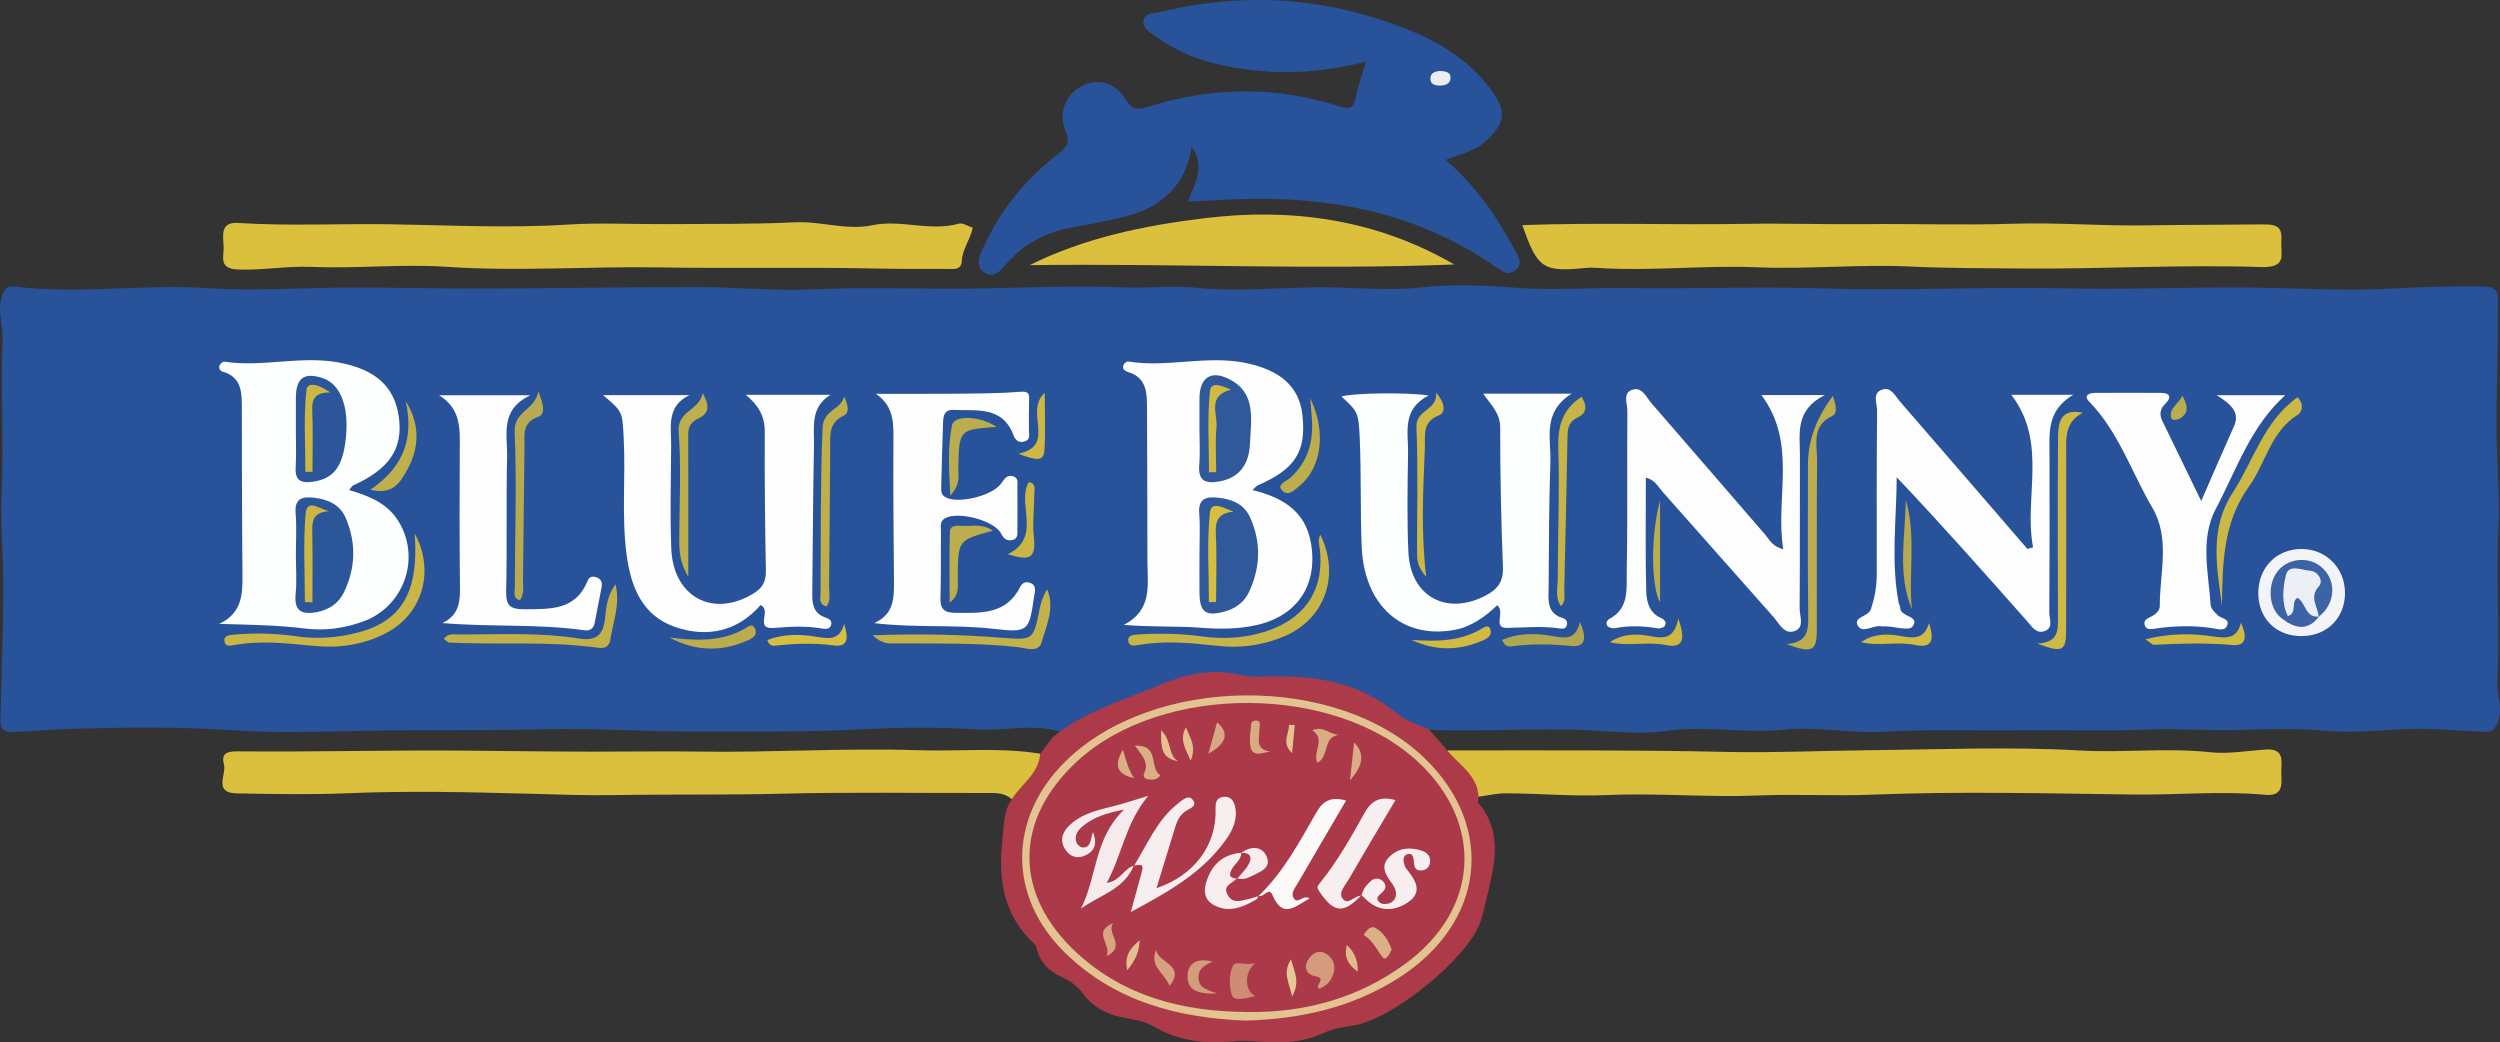 <?xml version="1.0" encoding="UTF-8"?><svg id="a" xmlns="http://www.w3.org/2000/svg" viewBox="0 0 870 362.79"><rect x="0" y="0" width="870" height="362.79" fill="#333333" stroke="none"/><defs><style>.b{fill:#b6aa50;}.c{fill:#dac03d;}.d{fill:#cd8c73;}.e{fill:#f7edef;}.f{fill:#fdfefe;}.g{fill:#c9b646;}.h{fill:#d0ba42;}.i{fill:#e5c892;}.j{fill:#beaf4b;}.k{fill:#f7eeef;}.l{fill:#b7aa50;}.m{fill:#2c569a;}.n{fill:#d6a37f;}.o{fill:#2d569a;}.p{fill:#bcae4c;}.q{fill:#ccb844;}.r{fill:#bbad4d;}.s{fill:#c3b249;}.t{fill:#d49c7c;}.u{fill:#e2c18e;}.v{fill:#d6be3f;}.w{fill:#dbb086;}.x{fill:#d39c7b;}.y{fill:#ceb843;}.z{fill:#28539b;}.aa{fill:#cdb844;}.ab{fill:#c8b547;}.ac{fill:#bcad4d;}.ad{fill:#eceff6;}.ae{fill:#f2f4f8;}.af{fill:#daad84;}.ag{fill:#fcf9f9;}.ah{fill:#e0bc8c;}.ai{fill:#fdfdfe;}.aj{fill:#ac3949;}.ak{fill:#b0a753;}.al{fill:#d1bb42;}.am{fill:#d9ab83;}.an{fill:#bdaf4c;}.ao{fill:#e3c28f;}.ap{fill:#d7a680;}.aq{fill:#ad3a49;}.ar{fill:#d8a882;}.as{fill:#30599b;}.at{fill:#e9edf4;}.au{fill:#c2b14a;}.av{fill:#c0b04b;}.aw{fill:#ccb744;}.ax{fill:#d7be3f;}.ay{fill:#f6ebec;}.az{fill:#daac84;}.ba{fill:#dbaf85;}.bb{fill:#cbb745;}.bc{fill:#baad4e;}.bd{fill:#ceb943;}.be{fill:#3c63a5;}.bf{fill:#e3c390;}.bg{fill:#c6b447;}.bh{fill:#bcae4d;}.bi{fill:#cab645;}.bj{fill:#fefefe;}</style></defs><path class="z" d="M368.87,254.64c-9.23-2.92-18.64-.25-27.98-.8-13.94-.82-28.01-.75-41.96-.01-19.19,1.02-38.38,.65-57.56,.73-17.16,.07-34.35-1.21-51.49-.78-22.66,.58-45.32,.07-67.99,.63-13.73,.34-27.59,.61-41.46-.32-18.84-1.26-37.82-.98-56.71-.43-6.35,.18-12.76,.89-19.17,1.06-3.4,.09-4.47-1.28-4.39-4.33,.37-14.99,.91-29.98,1-44.97,.07-11.23-1.06-22.5-.59-33.7,.77-18.07-.37-36.12,.34-54.15,.17-4.45-1.63-8.63-.57-13.2,.75-3.22,1.62-5.06,5.14-4.62,22.07,2.75,44.16-.97,66.3,.51,16.88,1.12,33.91-.17,50.88-.19,15.16-.02,30.33,.39,45.49,.35,25.03-.08,50.06-.51,75.09-.51,13.01,0,26.05,1.4,39.02,.8,20.34-.95,40.67,.07,61.01-.36,15.98-.33,32.04-.98,48.08-.32,8.31,.34,16.72-.74,24.94,.12,14.26,1.49,28.48-.09,42.67-.16,11.94-.06,23.88,1.37,35.95,.01,11.14-1.25,22.6-.59,33.85,.22,12.26,.88,24.46-.16,36.68,.02,23.44,.36,46.86-.59,70.32,.16,27.32,.87,54.7-.67,82.03-.06,24.55,.55,49.08-.71,73.64-.13,13.37,.32,26.88,1,40.42,.23,10.86-.62,21.99-.87,33.02-.69,5.07,.08,4.4,3.63,4.4,5.98,.04,14.49-.52,28.98-.51,43.47,0,11.48,1.27,23,.67,34.44-.94,17.82,.6,35.62-.39,53.39-.26,4.67,2.02,9.05,.34,13.91-.94,2.73-2.16,3.79-4.49,3.73-9.5-.27-19.03-1.43-28.47-.91-9.14,.5-18.19,1.35-27.37,.54-10.02-.89-20.24-.58-30.15-.27-10.6,.33-21.16-.6-31.74-.15-14.68,.63-29.4,.07-44.1,.26-15.64,.21-31.27-.45-46.95,.5-11.69,.71-23.63-1.9-35.23-.72-13.81,1.41-27.45-1.53-41.25,.46-8.67,1.25-17.83,.2-26.54-.24-18.6-.94-37.12,.63-55.65-.17-5.83,1.12-9.94-2.53-14.04-5.5-10.47-7.58-22.35-10.35-34.91-10.87-7.18-.29-14.37,.15-21.5-1.24-3.41-.67-7.01-.66-10.35,.38-13.9,4.31-27.98,8.19-40.42,16.16-2.19,1.4-4.3,3.66-7.33,1.72Z"/><path class="z" d="M413.32,70.11c2.81-6.37,6.08-12.2,1.43-19.1-2.32,14.37-11.29,21.57-24.27,24.61-5.08,1.19-10.18,2.29-15.33,3.13-9.9,1.62-18.58,5.43-25.13,13.29-2,2.4-4.23,4.9-7.47,2.72-3.12-2.1-1.89-5.22-.62-8.05,5.91-13.22,14.71-24.2,26.14-33,3.09-2.38,4.61-4.09,2.68-8.37-2.64-5.85,.22-12.46,5.5-15.31,5.44-2.94,11.74-1.5,15.48,4.55,2.18,3.52,3.9,3.82,7.62,2.65,22.18-6.99,44.53-7.43,66.74-.18,4.07,1.33,5.05,.14,5.77-3.46,.77-3.8,2.15-7.48,3.53-12.09-11.44,2.64-22.46,4.23-33.64,3.42-13.78-1-27.16-3.45-38.75-11.68-2.18-1.55-5.41-3.34-5.09-5.96,.37-3.03,4.24-2.68,6.71-3.27,30.26-7.26,59.74-4.64,88.3,7.55,10.18,4.35,19.18,10.55,25.9,19.59,5.62,7.55,5.13,11.4-1.71,17.89-3.76,3.56-8.69,4.45-14.01,6.59,10.46,9.05,17.92,19.82,24.1,31.52,1.11,2.11,2.92,4.4,.35,6.73-2.46,2.24-4.68,.69-6.71-.74-29.6-20.81-62.99-25.73-98.11-23.47-2.95,.19-5.9,.28-9.42,.44Z"/><path class="c" d="M503.67,261.15c32.49-.01,64.98-.2,97.48,.52,16.3,.36,32.7-.43,49.06-.59,24.48-.24,49.03-1.32,73.43,.08,15.24,.88,30.4-1.03,45.64,.63,6.05,.66,12.74-.52,19.14-.95,5.24-.35,5.82,2.23,5.51,6.23-.32,4.09,1.74,10.21-5.47,9.53-15.33-1.44-30.63,.09-45.93-.1-30.41-.39-60.83-1.17-91.28,.05-13.11,.52-26.42-.27-39.57,.28-17.44,.73-34.82-.93-52.3-.15-11.6,.52-23.52-.56-35.3-.61-3.18-.01-6.36,.77-9.55,1.19-3.24-5.63-9.15-9.45-10.85-16.11Z"/><path class="c" d="M352.11,278.14c-2.65-2.43-5.92-2.18-9.17-2.18-23.7,.06-47.42-.35-71.11,.25-19.31,.49-38.63,.15-57.93,.49-10,.17-20.22-.23-30.33-.5-20.76-.56-41.57-1.03-62.3-.16-12.98,.55-25.89,.28-38.83,.06-8.33-.14-3.6-6.49-4.49-9.99-.88-3.42,.29-4.69,4.76-4.64,26.7,.25,53.41-.49,80.11-.24,14.75,.13,29.54,.34,44.25,.35,11.99,.01,24.16-.2,36.12-.02,25.42,.38,50.81-1.32,76.21-.48,14.2,.47,28.45-1.09,42.6,1.21,1.56,8.31-3.99,12.18-9.88,15.84Z"/><path class="c" d="M338.51,79.26c-.87,4.21-3.61,7.42-3.8,11.57-.16,3.32-2.96,2.75-5.11,2.75-8.15,0-16.3,.05-24.44-.13-25.13-.55-50.28,.04-75.39-.39-24.8-.43-49.58,1.48-74.41-.21-15.58-1.06-31.33,.7-46.95,.03-8.69-.38-17.15,1.29-25.81,.89-6.58-.31-4.68-4.44-4.76-7.69-.08-3.69-1.55-8.91,4.97-8.49,17.73,1.14,35.48,.17,53.21,.46,20.44,.33,40.93,1.4,61.43,.11,11.44-.72,22.97-.09,34.46-.17,14.95-.11,29.91,.09,44.83-.63,9.02-.43,17.93,2.89,26.7,1.04,10.15-2.14,20.19,2.29,30.22-.57,1.37-.39,3.21,.91,4.86,1.43Z"/><path class="c" d="M529.8,78.34c25.95-.95,51.87-.01,77.78-.44,13.52-.23,27.33,.24,40.87,.1,17.42-.19,34.88,.41,52.34-.14,15.15-.48,30.57,.82,45.83,.57,13.67-.22,27.32-.17,40.97-.34,5.47-.07,6.6,1.36,6.32,5.97-.28,4.72,2.18,9.19-7.29,8.87-27.42-.91-54.92,.72-82.39,.51-13.22-.1-26.46-.08-39.72-.7-17.6-.83-35.33,1.02-52.94,.28-18.74-.79-37.42,1.47-56.13,.18-1.21-.08-2.44-.08-3.65,.04-14.86,1.49-16.75,.22-22-14.89Z"/><path class="aq" d="M352.11,278.14c3.26-5.3,9.37-8.82,9.87-15.84,2.24-2.61,3.76-5.85,6.89-7.65,10.17-7.64,22.36-11.02,33.81-15.92,8.95-3.83,18.2-6.23,28.13-3.98,2.85,.65,5.89,.82,8.82,.71,16.89-.61,32.9,1.46,46.54,12.91,3.12,2.62,7.48,3.78,11.26,5.62,2.08,2.39,4.16,4.78,6.24,7.17,4.05,5.08,10.56,8.51,10.85,16.11-.01,.74-.36,1.76,0,2.19,9.16,11.01,5.15,22.91,2.44,34.73-.5,2.18-1.01,4.37-1.71,6.48-4.27,12.74-31.06,34.41-44.46,36.23-3.41,.46-6.97,1.1-10.05,2.53-6.81,3.16-13.82,3.75-21.13,3.16-3.46-.28-6.99-.59-10.41-.23-9.92,1.05-19.22-.09-28.02-5.31-3.08-1.82-7.05-2.25-10.67-3.02-5.58-1.18-10.25-3.62-13.69-8.31-1.95-2.65-4.58-4.48-7.6-5.85-4.02-1.82-6.98-4.71-8.27-9.08-.21-.71-.3-1.62-.79-2.07-10.84-10.01-12.89-22.41-11.32-36.51,.56-4.98,.3-9.79,3.28-14.07Z"/><path class="c" d="M358.32,92.27c19.18-9.56,39.9-13.78,60.82-16.33,30.36-3.71,59.7,.32,86.94,16.1-49.18,1.94-98.33-.42-147.76,.23Z"/><path class="f" d="M76.25,217.12c7.91-3.65,8.2-10.16,8.13-17.08-.2-19.62-.19-39.24-.22-58.86,0-5.21-.46-10.06-6.63-11.83-1.03-.29-1.56-1.32-1.04-2.36,.26-.53,1.09-1.21,1.56-1.13,13.12,2.02,26.28-2.1,39.38,.21,13.24,2.34,19.96,8.45,21.39,19.26,1.43,10.87-3.32,17.88-15.99,23.64-.39,.18-.62,.72-1.33,1.58,6.76,1.97,13.07,4.45,16.99,10.58,8.08,12.65,2.38,29.72-11.83,35.04-6.6,2.47-13.51,3.43-20.51,2.56-9.76-1.22-19.55-1.31-29.89-1.62Z"/><path class="bj" d="M435.85,170.54c10.26,2.53,18.3,7.11,20.31,18.21,2.65,14.6-4.52,25.56-18.96,28.79-6.33,1.42-12.69,1.43-19.22,.92-8.7-.68-17.49-.17-26.9-1.02,10.19-5.21,8.21-14.12,8.22-22.27,.01-17.88-.08-35.76-.14-53.64-.02-5.13-.32-10.11-6.42-12.01-1.27-.4-2.37-1.06-1.72-2.61,.22-.53,1.15-1.19,1.64-1.1,13.35,2.18,26.75-2.15,40.1,.36,12.65,2.38,19.39,8.32,20.48,18.24,1.4,12.72-2.45,18.79-15.48,24.46-.61,.27-1.05,.91-1.92,1.68Z"/><path class="f" d="M516.16,137h30.75c-10.37,6.57-7.07,15.74-7.37,23.87-.53,14.42-.5,28.86-.61,43.29-.03,4.38-.92,9.28,5.09,10.99,.93,.27,1.55,1.2,1.26,2.36-.32,1.29-1.45,1.37-2.35,1.22-6.2-.99-12.36-.32-18.57-.22-5.04,.09-.4-5.58-3.33-7.89-4.21,3.97-8.9,7.5-14.97,8.6-18.04,3.26-31.32-8.44-32.18-28.9-.53-12.67-.13-25.38-.7-38.05-.41-9.11-.82-9.09-6.35-14.3,4.04-1.18,22.29-1.53,30.33-.34-9.47,4.85-7.02,12.96-7.15,20.18-.2,11.44-.39,22.91,.11,34.33,.68,15.41,13.24,22.22,26.84,15.14,4.14-2.16,6.26-4.8,6.07-9.87-.63-16.16-.99-32.33-.96-48.5,.01-5.19-3.06-7.83-5.91-11.91Z"/><path class="bj" d="M264.66,210.58c-7.73,8.88-18.25,11.59-29.74,7.6-11.47-3.98-15.38-13.98-16.86-25.17-1.81-13.62-.27-27.31-1.03-40.96-.49-8.78-.31-8.79-7.17-14.54h30.06c-8.09,3.85-6.31,11.07-6.36,17.52-.1,11.93-.39,23.88,.04,35.8,.61,16.91,14.53,24.33,28.61,15.71,3.11-1.9,4.39-4.15,4.32-7.84-.29-16.16-.48-32.32-.39-48.48,.03-5.49-2.27-9.24-6.61-12.84h29.54c-7.23,4.29-5.66,11.45-5.8,17.79-.37,17.15-.37,34.3-.6,51.45-.05,3.75,.53,6.94,4.66,8.31,1.18,.39,2.39,1.11,1.87,2.65-.51,1.53-2.01,1.34-3.16,1.14-5.44-.93-10.82-.71-16.32-.21-7.66,.71-.85-6.14-5.06-7.94Z"/><path class="ai" d="M620.57,191.11c-2.9-17.94,5.06-36.72-7.6-53.63h22.07c-10.57,5.27-8.63,13.59-8.66,21.23-.08,17.64,.05,35.29-.11,52.93-.02,2.7,1.8,6.63-1.65,7.93-3.75,1.42-5.46-2.63-7.51-4.93-12.89-14.48-25.67-29.06-38.57-43.54-1.55-1.74-2.64-4.17-5.78-4.87,0,13.29-.2,26.35,.13,39.4,.09,3.56,.9,7.53,5,9.35,1.21,.54,2.25,1.48,1.46,2.83-.34,.59-1.7,.97-2.5,.84-4.95-.81-9.86-1.03-14.82-.05-.82,.16-2.1-.15-2.61-.73-.68-.77-.3-2,.68-2.51,6.94-3.67,5.89-10.54,6-16.43,.36-18.63,.07-37.28,.23-55.91,.02-2.47-1.68-6.08,1.5-7.31,3.55-1.38,5.02,2.47,6.85,4.57,13.23,15.18,26.31,30.48,39.52,45.67,1.54,1.77,2.52,4.27,6.36,5.15Z"/><path class="ai" d="M707.51,190.48c-3.35-17.39,5.3-36.29-7.59-53.1h21.58c-9.42,5.55-8.27,13.62-8.27,21.36,.02,18.15,.06,36.3-.07,54.44-.02,2.2,1.57,5.39-1.74,6.48-2.88,.94-4.39-1.69-6.01-3.52-14.82-16.73-29.62-33.48-45.36-50.06-.06,14.73-2.09,29.33,.73,43.91,.09,.48,.5,.94,.48,1.4-.17,3.45,7.3,2.82,4.22,6.73-1.15,1.46-6.04-.03-9.22-.16-.5-.02-1.01,.09-1.49,0-2.84-.56-6.63,2.68-8.26-.24-1.71-3.06,3.65-3.02,4.56-5.72,1.36-4.07,2.06-8.14,2.05-12.41-.02-18.89-.07-37.79,.11-56.68,.02-2.44-1.76-5.96,1.56-7.26,3.22-1.26,4.69,2.11,6.39,4.07,14.82,17.07,29.58,34.2,44.35,51.31,.66-.18,1.32-.37,1.98-.55Z"/><path class="ai" d="M304.16,216.86c6.93-3.04,6.99-8.73,6.94-14.58-.14-16.16-.29-32.32-.19-48.47,.04-6.26,.36-12.37-6.1-16.76,8.27,0,16.54,.07,24.81-.02,8.44-.09,16.91-.02,25.31-.68,3.16-.25,3.28,.65,3.2,3.02-.12,3.47-.07,6.94-.05,10.41,0,1.45,.54,3.14-1.35,3.78-1.96,.67-3.28-.11-4.03-2.1-3.84-10.23-12.77-8.44-20.82-8.81-3.28-.15-3.6,2.05-3.69,4.34-.28,7.45-.48,14.9-.64,22.35-.03,1.43-.14,2.87,1.6,3.77,4.42,2.29,16.27-.53,19.36-4.97,1.08-1.55,1.91-2.97,4.01-2.4,1.97,.53,1.52,2.29,1.53,3.68,.05,4.97,.03,9.94,0,14.91,0,1.44,.26,3.18-1.71,3.59-1.87,.38-2.95-.29-3.97-2.25-2.41-4.64-15.07-7.84-19.49-5.33-1.98,1.12-1.41,2.99-1.43,4.61-.1,7.7,.08,15.42-.18,23.11-.13,3.94,1.39,5.19,5.19,5.21,8.83,.06,17.73,.67,22.59-9.06,.8-1.6,2.16-1.95,3.75-1.24,1.37,.62,1.48,1.84,1.32,3.13-.06,.49-.19,.98-.26,1.47-1.76,12.17-1.92,12.66-14.24,11.25-13.61-1.55-27.28-.25-41.44-1.98Z"/><path class="ai" d="M766.03,174.35c4.22-9.65,7.73-17.83,11.37-25.96,2.09-4.67-.49-7.45-5.98-10.85h23.83c-12.13,10.94-16.93,25.94-24.12,39.46-5.59,10.52-2.58,22.29-1.82,33.56,.08,1.25,1.43,2.55,2.47,3.55,1.26,1.22,4.55,1.16,3.08,3.94-.84,1.58-3.19,.84-4.85,.58-6.7-1.05-13.37-.85-20.07,.13-1.32,.19-3.19,.64-3.64-1.41-.32-1.46,.91-2.1,2.07-2.65,1.65-.78,3.25-2.07,3.24-3.81-.05-11.49,3.73-23.45-2.62-34.27-7.25-12.35-11.71-26.36-22.02-36.93-1.99-2.04,.04-2.96,2.07-2.96,7.71-.03,15.42-.09,23.13,0,3.02,.04,3.58,1.59,1.46,3.66-1.89,1.84-2.27,3.75-1.17,6.03,4.29,8.86,8.6,17.71,13.57,27.94Z"/><path class="ai" d="M153.94,216.83c5.94-2.84,6.19-7.53,6.13-12.78-.2-16.89-.14-33.78-.05-50.68,.03-6.22-.79-11.88-7.24-15.82h31.81c-10.75,4.99-7.95,13.79-8.12,21.42-.36,15.64,.04,31.3-.33,46.94-.12,5.13,1.75,6.14,6.39,6.11,8.9-.06,17.75,.44,21.95-9.85,.53-1.3,1.49-1.81,2.97-1.31,1.77,.6,2.22,1.85,1.91,3.47-.77,4.14-1.62,8.27-2.41,12.41-.4,2.11-1.68,2.87-3.73,2.58-16.18-2.3-32.54-1.05-49.27-2.5Z"/><path class="ae" d="M816.06,206.26c.03,8.73-6.15,14.99-14.92,15.1-8.88,.11-15.11-5.89-15.25-14.67-.14-9.09,6.32-15.74,15.18-15.64,8.49,.09,14.95,6.65,14.98,15.21Z"/><path class="g" d="M144.31,185.67c7.03,12.73,2.9,27.74-9.63,34.47-7.88,4.23-16.46,5.48-25.24,4.65-9.38-.89-18.72-2.04-28.1-.27-1.26,.24-2.7,.48-3.15-.97-.65-2.09,1.25-2.52,2.59-2.64,7.43-.7,14.88-.57,22.25,.51,7.26,1.06,14.37,.54,21.37-1.26,15.55-4,21.42-14.31,19.91-34.48Z"/><path class="ab" d="M459.52,186.14c6.87,14.09,1.6,29.18-12.45,35.23-7.43,3.2-15.29,4.29-23.34,3.39-9.14-1.01-18.27-1.91-27.43-.32-1.54,.27-3.29,.6-3.65-1.27-.39-2.01,1.67-2.25,2.98-2.34,7.45-.52,14.89-.4,22.3,.61,8.51,1.16,16.89,.58,24.91-2.57,12.23-4.81,17.92-14.57,16.47-27.65-.19-1.69-.82-3.4,.19-5.09Z"/><path class="p" d="M637.83,137.78c1.04,2.93,1.73,6.05-.16,6.95-7.43,3.51-5.28,10-5.33,15.61-.19,19.66-.02,39.32-.09,58.98-.03,7.31-1.6,8.15-10.58,4.81,7.23-.54,7.67-4.52,7.6-9.53-.25-17.66-.1-35.34-.1-53q0-12.29,8.67-23.81Z"/><path class="q" d="M773.22,210.59c-1.8-13.37-4.39-26.58,3.77-39.14,7.28-11.21,10.82-24.88,22.55-33.21,1.9,1.79,2.13,4.78-.03,6.15-9.36,5.94-11.05,16.81-16.89,24.94-9.05,12.58-9.17,26.82-9.39,41.26Z"/><path class="bd" d="M724.81,143.65c-6.59,3.41-5.77,9.33-5.77,14.96,0,20.33,.05,40.67-.03,61-.03,6.97-1.37,7.66-10.07,4.34,7.5-.33,7.25-4.67,7.23-9.23-.1-20.83-.11-41.66,.03-62.49,.04-5.18,.87-10.26,8.61-8.58Z"/><path class="l" d="M187.36,136.28c1.75,4.29,2.62,7.8-.08,8.78-5.66,2.05-4.71,6.27-4.76,10.34-.21,15.4-.31,30.79-.51,46.19-.03,2.38,.57,4.91-1.03,7.3-2.65-.68-1.83-2.73-1.83-4.16,.03-18.13,.72-36.28-.05-54.38-.31-7.39,6.9-7.43,8.25-14.06Z"/><path class="au" d="M214.2,203.34c1.71,6.84-.87,13.15-1.9,19.64-.34,2.12-2.14,2.73-3.97,2.47-17.28-2.41-34.68-1.02-52.01-1.83-.54-.03-1.05-.73-1.87-1.32,1.64-2.1,3.72-1.49,5.49-1.49,13.88-.02,27.83-.78,41.6,1.4,6.37,1.01,8.53-1.73,9.05-7.27,.38-4.06,.94-8.08,3.61-11.61Z"/><path class="j" d="M293.76,138.05c1.33,2.73,2.05,5.55-.19,6.61-5.36,2.54-4.62,7.07-4.66,11.48-.13,15.91-.2,31.82-.39,47.73-.03,2.38,.68,4.9-.81,7.17-2.98-.63-2.16-3.03-2.15-4.79,.09-19.14-.06-38.27,.7-57.41,.25-6.25,6.46-6.27,7.49-10.8Z"/><path class="s" d="M303.64,221.09c16.56-.62,31.07-.26,45.59,.89,10.42,.82,10.41,.52,12.52-9.91,.48-2.38,1.22-4.72,2.66-6.97,2.73,6.4-.24,12.5-1.9,18.35-1.12,3.94-5.69,2.01-8.6,1.7-14.09-1.49-28.21-1.18-42.32-1.25-2.07-.01-4.33,.46-7.96-2.81Z"/><path class="an" d="M239.52,200.7c-2.46-4.03-3.12-7.87-3.13-11.83-.02-12.88,.74-25.82-.22-38.62-.55-7.37,7.19-7.25,8.34-13.42,2.44,4.15,2.39,6.98-1.33,8.72-2.62,1.22-3.7,2.88-3.68,5.71,.06,16.3,.03,32.59,.03,49.45Z"/><path class="bg" d="M543.18,210.92c-2.05-2.97-1.1-6.3-1.09-9.42,.02-15.16,.67-30.33,.19-45.46-.24-7.58,1.37-13.57,8.09-17.96,1.67,2.51,2.23,5.51-1.16,7.1-3.87,1.82-3.69,4.73-3.75,8-.32,17.38-.69,34.76-1.1,52.14-.04,1.88,.68,3.98-1.19,5.61Z"/><path class="aa" d="M496.31,200.73c-2.84-3.16-3.17-5.61-3.17-8.11-.03-14.68,.38-29.37-.22-44.02-.25-6.21,7.31-5.55,6.86-11.98,3.02,3.5,3.5,6.94,.9,7.96-5.87,2.32-4.65,6.84-4.82,11.1-.59,14.62-1.43,29.24,.46,45.04Z"/><path class="av" d="M128.87,170.43c12.16-8.23,15.04-18.52,12.31-30.85,5.1,8.15,4.84,16.41,.28,24.35-2.19,3.81-4.65,8.44-12.59,6.49Z"/><path class="ac" d="M455.97,138.59c5.69,11.71,3.9,24.15-3.63,30.42-1.83,1.52-4.27,4.05-6.33,1.5-1.63-2.02,1.64-3,2.96-4.19,6.21-5.59,8.18-12.67,7.56-20.72-.15-1.89-.3-3.78-.56-7.01Z"/><path class="bh" d="M345.54,184.69c-12.17,3.28-12.12,3.28-12.25,16.17-.03,2.97,.77,6.18-2.81,8.84,0-8.18-.17-16.36,.09-24.53,.09-2.81,2.92-2.22,4.74-2.14,3.1,.14,6.4-.93,10.22,1.65Z"/><path class="bc" d="M346.81,148.57c-13.08,.9-13.03,.91-13.33,14.42-.06,2.54,.94,5.37-2.78,9.48-.45-9.36-.95-16.99,.61-24.49,.78-3.72,9.95-3.22,15.49,.59Z"/><path class="h" d="M779.83,216.68c2.03,4.41,2.22,8.26-2.9,7.79-9.14-.84-18.21-.53-27.31-.08-.56,.03-1.16-.69-3.06-1.91,8.78-2.21,16.35-2.06,23.99-.96,4.06,.59,7.99,.89,9.29-4.85Z"/><path class="b" d="M665.34,212.04c-5.15-12.38-2.31-25.27-2.11-37.99,3.68,12.48,.86,25.36,2.11,37.99Z"/><path class="bc" d="M577.7,174.16v35.47c-2.71-4.46-3.71-21.51,0-35.47Z"/><path class="ak" d="M549.8,216.39c2.12,4.84,2.6,8.97-3.11,8.41-6.98-.69-13.83-.82-20.75,.14-1.22,.17-2.47-.28-3.18-2.26,5.52-2.35,11.17-2.39,16.95-1.42,4.22,.7,8.67,1.95,10.09-4.87Z"/><path class="r" d="M232.92,221.84c8.87,1.11,17.64,1.65,25.98-2.89,1.14-.62,2.66-2.27,3.76-.34,1.07,1.88-.25,3.24-2.02,4.05-9.35,4.31-18.57,4.07-27.73-.83Z"/><path class="bi" d="M350.69,192.88c12.15-5.99,3-17.45,7.29-25.09,2.73,.28,1.94,2.67,1.94,4.42,.02,4.66-.66,9.28-.18,14.01,.82,8.03-.91,9.12-9.05,6.67Z"/><path class="y" d="M584.03,215.23c2.46,6.86,2.06,10.55-4.38,9.23-6.45-1.32-12.97,.6-19.41-.97,4.48-3.04,9.33-3.03,14.23-2.1,4.27,.81,8.19,1.15,9.56-6.16Z"/><path class="v" d="M293.75,217.13c1.33,4.2,1.85,8.23-3.57,7.49-6.96-.96-13.79-.68-20.68,.1-.99,.11-1.93-.36-2.48-2,5.53-2.12,11.11-2.1,16.88-1.17,3.89,.62,8.26,1.68,9.85-4.41Z"/><path class="al" d="M671.31,216.85c1.59,5.02,1.72,9-4.85,7.6-6.25-1.34-12.56,.56-18.8-.98,4.24-2.94,8.91-3.01,13.57-2.17,4.29,.77,8.3,1.52,10.07-4.45Z"/><path class="h" d="M491.2,222.69c8.7,.59,17.25,.59,24.97-4.22,.91-.57,1.96-.82,2.4,.38,.77,2.12-.63,3.18-2.34,3.93-8.31,3.68-16.63,3.87-25.02-.1Z"/><path class="aa" d="M354.39,157.91c13.53-2.88,1.82-14.64,9.18-21.19,0,7.28,.3,13.65-.11,19.97-.24,3.64-2.17,3.86-9.06,1.23Z"/><path class="bc" d="M759.45,137.73c1.76,3.04,2.5,5.82-.72,7.83-1.08,.67-2.96,.91-3.21-.22-.72-3.33,2.7-4.92,3.93-7.61Z"/><path class="at" d="M501.19,24.69c1.78,.08,3.75,.36,3.6,2.58-.14,2-2,2.53-3.84,2.51-1.55-.02-3.08-.41-3.17-2.23-.11-2.22,1.6-2.7,3.42-2.87Z"/><path class="bf" d="M433.38,355.18c-23.23-.96-45.33-6.5-62.87-23.74-19.83-19.49-19.66-46.66,.07-66.28,30.54-30.36,94.58-30.99,125.25-1.24,24.95,24.2,20.77,57.59-9.45,76.63-16.07,10.13-33.77,14.07-53,14.63Z"/><path class="m" d="M102.97,192.76c0-4.7,.31-9.42-.09-14.08-.42-4.97,1.97-5.94,6.14-5.5,4.98,.53,9.28,2.34,11.32,7.14,3.67,8.63,3.44,17.34-.65,25.81-1.83,3.79-5.14,6.03-9.21,6.84-4.77,.94-8.25,.26-7.61-6.12,.47-4.65,.09-9.39,.09-14.08Z"/><path class="o" d="M102.97,149.37c0-3.71-.03-7.43,0-11.14,.07-6.7,2.92-8.74,9.23-6.68,6.18,2.02,9.24,9.63,8.2,20.45-.99,10.36-4.22,14.63-11.58,15.65-3.93,.54-6.21-.27-5.93-4.92,.27-4.44,.06-8.91,.06-13.36Z"/><path class="as" d="M417.41,192.88c0-4.73,.29-9.47-.08-14.17-.39-5.02,2.12-5.94,6.29-5.55,5.02,.46,9.31,2.18,11.47,7.02,3.87,8.67,3.55,17.41-.49,25.94-1.68,3.54-4.77,5.71-8.54,6.73-6.52,1.75-8.57,.18-8.64-6.53-.05-4.48,0-8.95,0-13.43Z"/><path class="as" d="M417.41,149.06c0-3.47-.03-6.93,0-10.4,.07-7.18,3.86-9.95,10.28-6.76,9.65,4.8,7.62,14.09,7.31,22.29-.25,6.63-3.01,11.9-10.51,13.32-4.98,.94-7.63-.08-7.15-5.83,.35-4.18,.07-8.41,.07-12.62Z"/><path class="be" d="M807.01,214.54c-4.19,5.56-8.89,3.89-13.18,.48-4.44-3.52-4.83-11.61-1.24-16.19,3.42-4.37,10.08-5.28,14.61-2,6.04,4.38,5.89,13.09-.31,17.83-2.54-2.63-4.13-5.5-2.86-9.34,.69-2.09,.42-4.02-2.05-4.76-1.47-.44-3.03-.35-4.03,1.03-1.39,1.92-.87,4.29-1.31,6.44,1.41,.22,2.26-1.76,4.09-.66,2.93,1.76,3.56,5.36,6.29,7.17Z"/><path class="aj" d="M433.81,352.18c-22.01-.18-42.48-5.28-59.06-20.56-22.19-20.46-21.89-46.5,.19-66.78,29.48-27.07,89.36-26.92,118.55,.3,23.07,21.51,21.27,51.39-4.38,70.21-16.42,12.04-35.04,17.15-55.3,16.83Z"/><path class="aw" d="M106.1,209.52c0-10.25-.61-20.54,.25-30.72,.46-5.4,4.75-1.74,8.13-.9-6.49,.38-5.84,4.58-5.78,8.65,.11,7.68,.03,15.36,.03,23.04-.88-.02-1.76-.04-2.63-.07Z"/><path class="bb" d="M114.9,136.57c-5.51-.03-6.41,2.52-6.24,6.47,.3,7.03,.08,14.09,.08,21.14-.82,.01-1.65,.03-2.47,.04,0-9.49-.65-19.04,.36-28.42,.35-3.26,4.64-1.83,8.27,.78Z"/><path class="ax" d="M420.7,209.54c0-10.4-.74-20.88,.35-31.16,.47-4.41,5.07-1.4,8.25-.31-5,.39-6.45,2.86-6.21,7.48,.41,7.97,.11,15.97,.11,23.95-.83,.01-1.66,.02-2.5,.04Z"/><path class="h" d="M420.73,164.34c0-9.37-.63-18.8,.3-28.08,.4-3.95,4.45-1.8,7.42-.66-8.47,2.07-4.68,8.48-5.11,13.07-.48,5.18-.11,10.43-.11,15.66h-2.5Z"/><path class="ad" d="M807.01,214.54c-4.72,.59-4.52-4.65-7.46-6.52-2.53,1.46,.08,5.19-3.37,6.39-2.29-4.61-1.74-9.68-.73-14.11,.95-4.18,5.48-1.91,8.34-1.71,2.97,.2,4.86,3.62,3.24,5.37-3.66,3.96-.28,7.2-.14,10.71,0,0,.13-.12,.13-.12Z"/><path class="k" d="M394.65,301.27c4.65-7.49,8.01-15.92,15.2-21.57,1.41-1.11,3.61-3.25,5.13-1.48,2,2.33-1.1,3.15-2.52,4.15-2.7,1.89-3.28,4.85-4.16,7.66-1.98,6.34-3.89,12.7-5.84,19.04,13.02-4.36,20.91-14.78,20.56-27.41-.06-2.26,.2-4.04,2.75-4.36,2.5-.31,3.61,1.44,4.05,3.49,.91,4.19-.74,7.9-3.02,11.16-8.06,11.52-19.79,18.22-33.28,25.41,1.59-5.79,2.71-9.95,3.87-14.09,.9-3.22-1.35-2.1-2.82-2.08l.08,.07Z"/><path class="ay" d="M394.57,301.19c-3.36,8.35-11.89,10.29-18.4,15.01,5.61-10.97,4.5-24.39,15.02-34.48-6.23,1.25-10.63,2.67-14.31,5.72-1.72,1.43-3.23,3.31-2.25,5.81,.29,.75,1.38,1.65,2.12,1.67,3.07,.08,2.66-2.96,3.62-5.36,1.71,4.39,.31,6.91-3.1,8.3-2.62,1.07-4.95,.16-6.5-2.17-2.21-3.33-.98-6.26,1.59-8.65,4.56-4.26,10.55-5.29,16.31-6.81,3.09-.82,6.13-1.83,10.92-3.28-7.97,9.58-9.08,20.45-14.45,30.32,4.92-.78,5.98-5.17,9.53-6,0,0-.08-.07-.08-.07Z"/><path class="ag" d="M437.99,311.8c8.67-8.34,14.26-18.84,20.12-29.1,2.28-4,5.1-5.57,10.33-4.12-5.85,9.99-11.46,19.52-17,29.09-.84,1.45-2.26,3.13-1.31,4.78,1.5,2.61,3.36-1.41,5.59,.24-4.82,2.46-9.2,7.46-12.9-1.22-1.33-3.12-3.22,1.31-4.96,.2l.12,.13Z"/><path class="k" d="M473.74,311.57c-6.26,6.55-9.48,5.97-14.21-.76-1.4-1.99-1.28-2.2-.18-3.55,6.11-7.52,10.82-15.96,15.51-24.37,2.39-4.29,5.41-5.95,10.75-4.45-5.58,9.44-11.03,18.51-16.3,27.68-1.16,2.03-3.67,4.49-2.1,6.59,1.96,2.63,4.25-1.27,6.62-.98l-.11-.16Z"/><path class="k" d="M473.85,311.74c.3-2.08,1.58-3.61,3-4.98,1.19-1.16,2.79-1.36,4.08-.36,1.27,.98,1.73,2.43,.4,3.85-1.1,1.17-3.31,2.22-.97,3.97,.76,.57,2.46,.45,3.44,0,1.76-.8,2.35-2.54,1.83-4.41-.26-.93-.81-1.82-1.39-2.61-2.19-2.97-3.98-5.98-.56-9.21,3.24-3.05,7.13-3.24,11.13-1.93,1.72,.56,3.03,1.82,2.86,3.89-.14,1.68-1.16,2.74-2.81,2.94-2.47,.3-2.75-1.38-2.87-3.29-.08-1.2-.41-2.82-2.03-2.39-1.76,.47-1.77,2.1-1.25,3.64,.16,.47,.31,.98,.61,1.35,3.12,3.9,6.19,8.19,.46,11.94-4.99,3.27-10.38,3.07-14.89-1.61-.34-.36-.74-.66-1.12-.99,0,0,.11,.16,.11,.16Z"/><path class="e" d="M430.4,305.64c-1.33,1.85-5.3,2.36-3.03,6.03,1.71,2.77,4.17,1.85,6.52,1.34,1.39-.3,2.74-.8,4.11-1.21,0,0-.12-.13-.12-.13-.18,.43-.24,1.08-.56,1.27-4.82,2.82-9.84,4.99-15.28,1.81-2.66-1.56-3.19-4.4-2.42-7.21,1.73-6.24,5.59-10.22,12.35-10.79,.14,.29,.28,.57,.42,.86,.17,2.62-2.03,4.55-2.05,7.12,.02,.3,.04,.61,.06,.91Z"/><path class="t" d="M459.07,344.07c-1.81-1.02,2.78-3.63-1.19-4.3-2.91-.49-4.38-2.71-2.78-5.52,1.26-2.21,3.47-3.97,6.22-2.43,2.63,1.47,3.61,4.02,2.69,7.02-.77,2.51-2.37,4.31-4.94,5.23Z"/><path class="d" d="M436.84,346.61c-3.69,.96-7.38,1.77-8.08-.14-1.09-2.99-1.05-7.05,.11-10.02,.99-2.52,4.37-.23,8.07-1.34-4.1,3.04-3.83,9.83-.11,11.5Z"/><path class="e" d="M431.97,296.75c3.26-2.32,7.06-2.4,8.72,1.08,2.07,4.33-2.36,5.6-5.33,7.14-1.55,.8-3.19,1.24-4.95,.68,0,0,.12,.15,.12,.15-1.81-3.38,4.42-5.46,1.45-9.02l-.02-.02Z"/><path class="ar" d="M420.52,262.3c1.2-4.34,2.09-7.58,3.02-10.93q6.54,5.56-3.02,10.93Z"/><path class="w" d="M484.31,330.43c-.81,1.71-2.06,3.95-3,2.84-2.24-2.63-3.55-6.04-6.76-7.89,.91-1.57,2.46-3.35,3.99-2.52,2.99,1.62,4.71,4.61,5.77,7.57Z"/><path class="x" d="M423.64,345.73c-6.78,.34-10.52-1.15-10.37-6.14,.14-4.5,3.36-6.32,8.69-4.96-2.62,1.25-4.79,2.26-4.88,5.23-.11,3.62,2.35,4.49,6.56,5.86Z"/><path class="ba" d="M394.94,259.48c8.9-.36,4.83,8.03,8.86,10.28-.71,1.19-1.85,1.6-3.13,1.55-1.52-.06-3.33-.36-2.4-2.46,1.66-3.73-1.02-5.96-3.33-9.37Z"/><path class="az" d="M458.45,265.51c-1.8-4.01,3.07-8.22-1.77-11.35,3.6-1.73,5.99,1.47,9.28,1.53-5.78,.87-3.2,7.34-7.51,9.82Z"/><path class="n" d="M402.37,330.48c.22,4.51,10.51,5.21,4.64,12.59-1.75-4.48-7.21-6.78-4.64-12.59Z"/><path class="am" d="M441.96,261.51c-2.73,.55-5.85,1.9-6.68-1.23-.72-2.72-.04-5.83,.19-8.76,.03-.32,1.22-.88,1.77-.78,1.84,.35,1.01,1.84,1.04,2.95,.1,3.07-1.74,7.07,3.68,7.81Z"/><path class="af" d="M469.79,271.53c.6-5.44,1.01-9.19,1.44-13.12q5.63,5.43-1.44,13.12Z"/><path class="ap" d="M387.44,321.22c-2.77,3.36,4.8,8-2.3,11.49,1.73-4.24-5.26-8.38,2.3-11.49Z"/><path class="ba" d="M394.69,270.79c-4.93-1.1-7.7-3.43-3.91-9.92,1.16,4,1.97,7.21,3.91,9.92Z"/><path class="u" d="M412.71,253.08c1.19,3.36,3.84,6.53,1.64,11.63-1.98-4.39-3.96-7.56-1.64-11.63Z"/><path class="ah" d="M468.72,328.88c2.69,2.46,3.92,5.56,3.77,9.26-3.21-2.22-4.94-5.1-3.77-9.26Z"/><path class="i" d="M449.28,333.83c1.12,4.48,3.34,7.7,.35,12.98-.92-4.92-3.47-8.1-.35-12.98Z"/><path class="ao" d="M409.99,264.9c-6.14-.98-5.92-5.18-5.95-10.76,3.87,3.53,2.31,8.66,5.95,10.76Z"/><path class="u" d="M396.59,327.2c-.1,3.76-1.34,6.95-4.32,10.44-1.13-5.3,1.41-7.99,4.32-10.44Z"/><path class="bf" d="M449.65,262.1c-3.82-3.61-1.07-6.56-1.08-9.87,.67,.04,1.33,.09,2,.13-.31,3.25-.61,6.49-.92,9.74Z"/><path class="aj" d="M431.98,296.77c3.22-.1,3.87,1.63,2.51,4.08-1.01,1.82-2.62,3.31-3.96,4.94-1.85-.23-3.23-.54-2.01-3.05,1.02-2.09,3.39-3.37,3.46-5.97Z"/></svg>